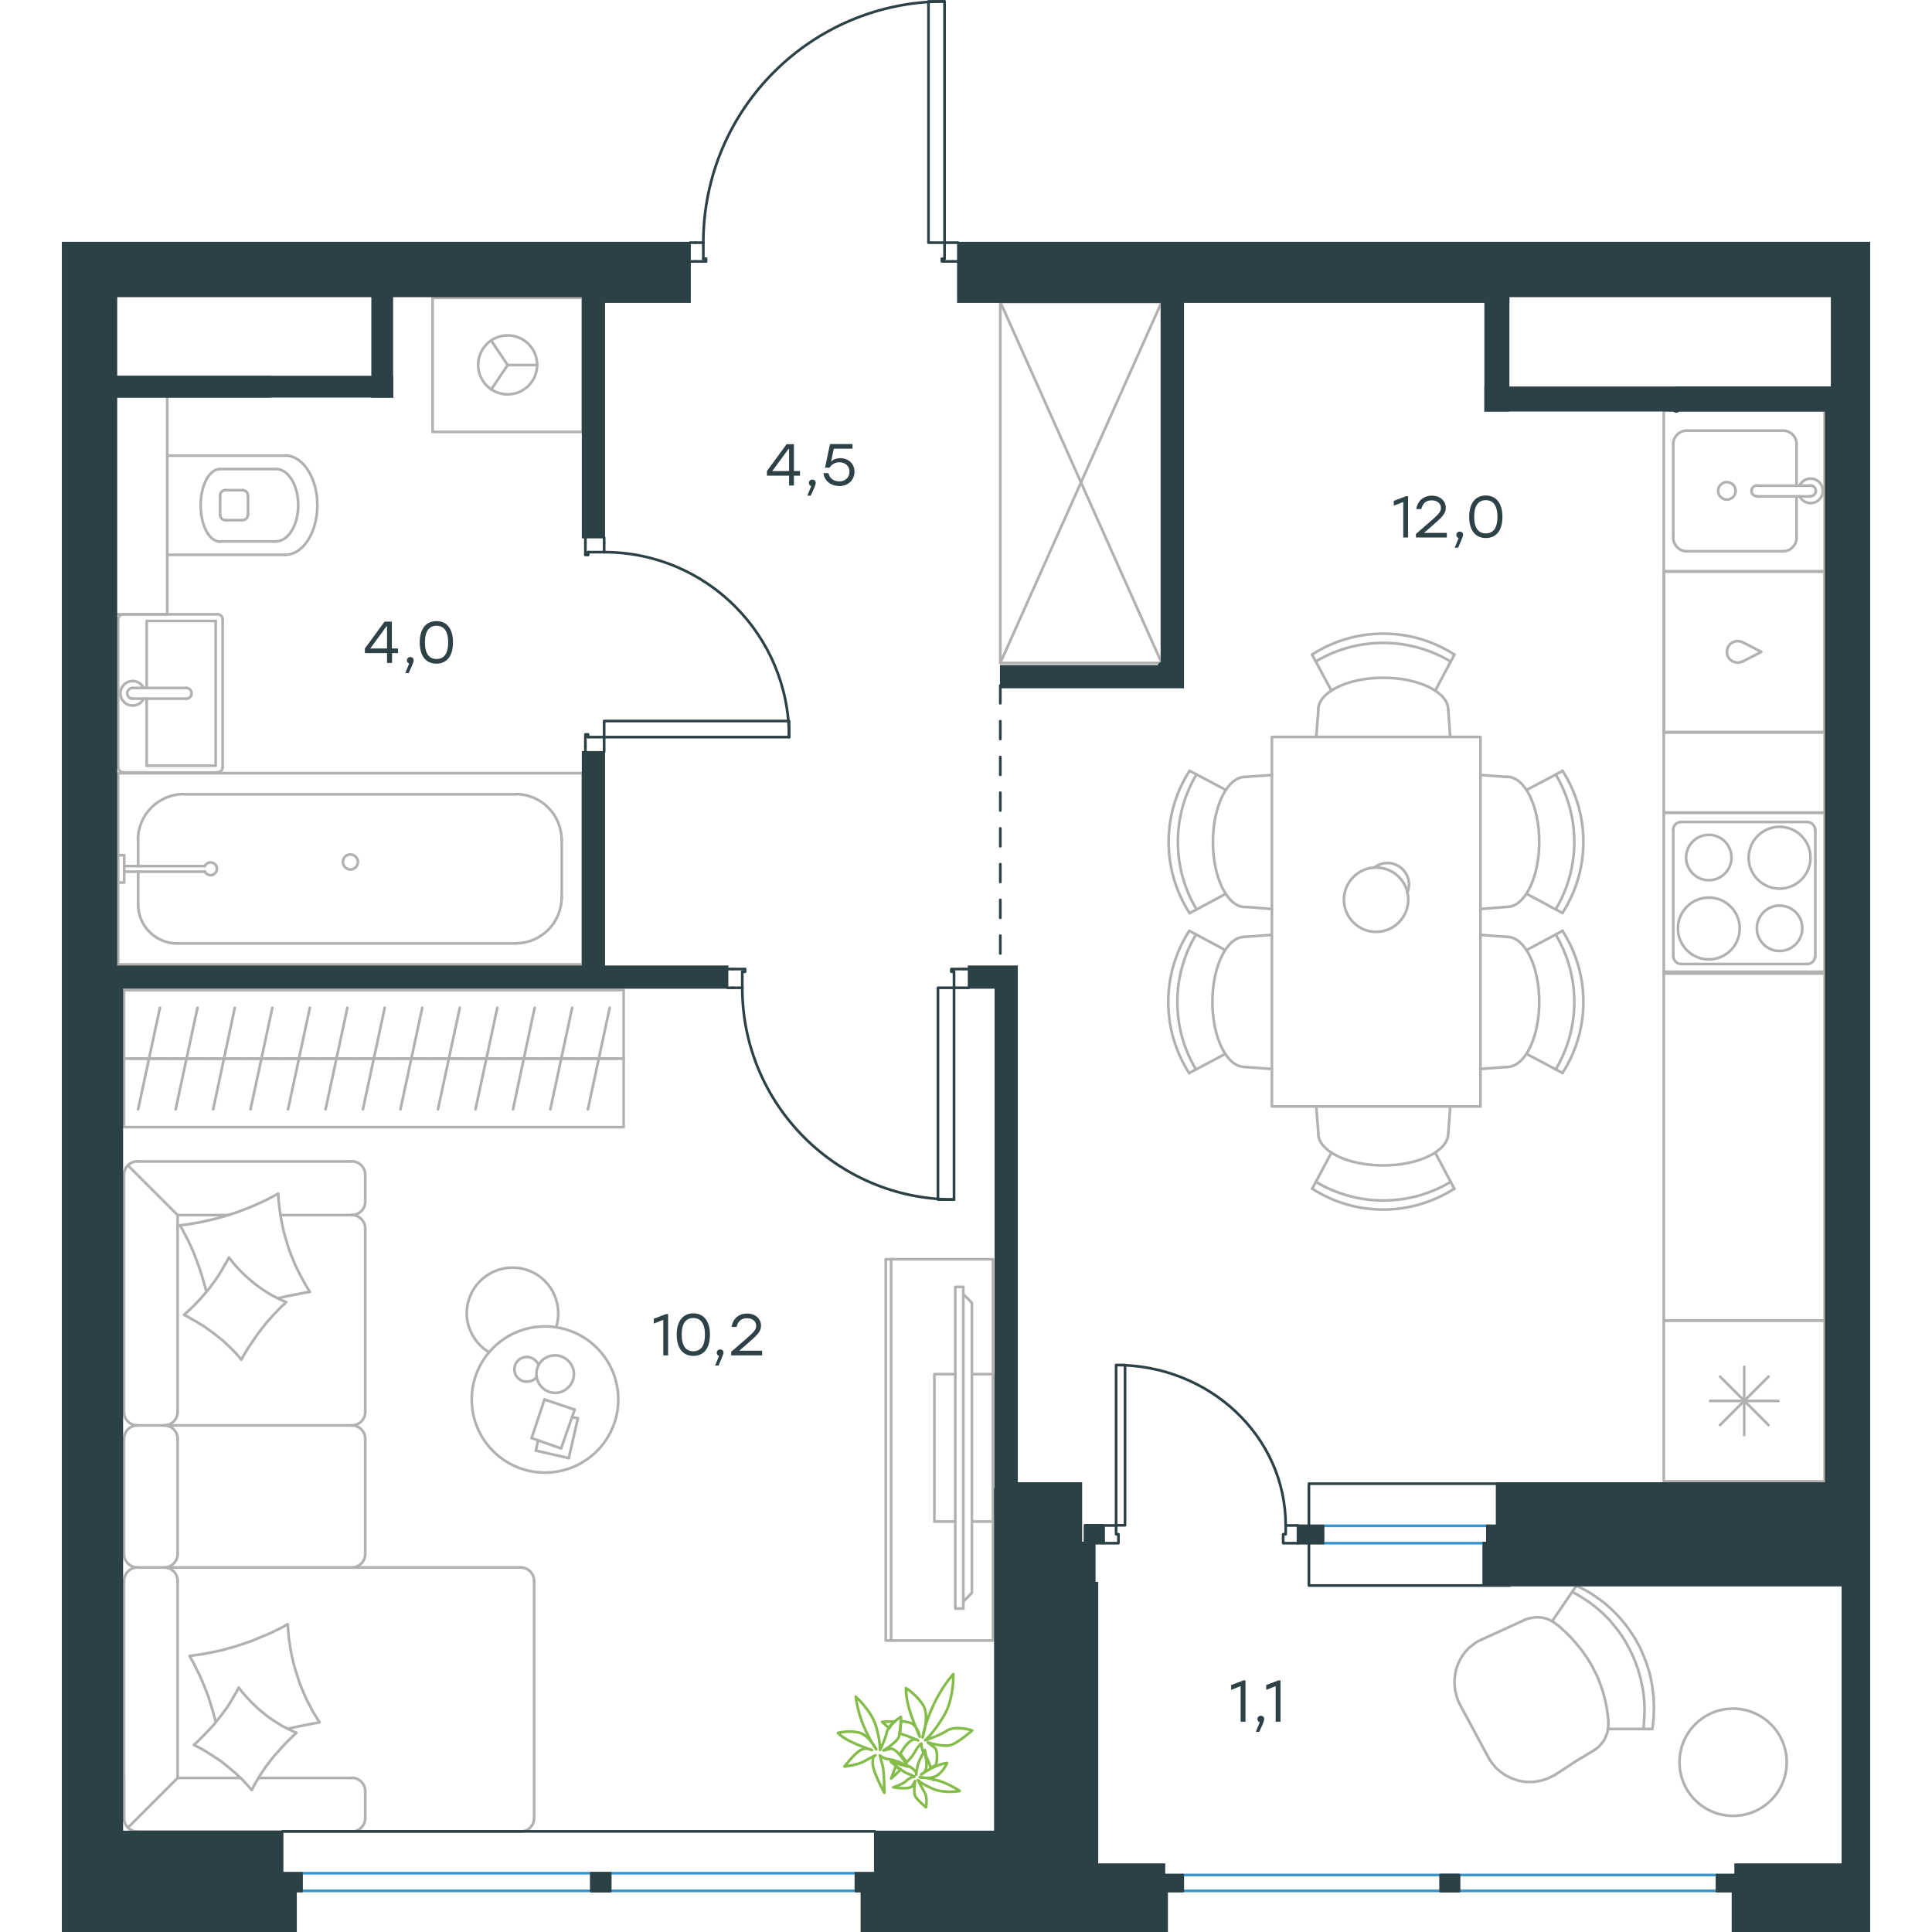 <?xml version="1.0" encoding="utf-8"?>
<!-- Generator: Adobe Illustrator 26.5.0, SVG Export Plug-In . SVG Version: 6.00 Build 0)  -->
<svg version="1.1" id="Слой_1" xmlns="http://www.w3.org/2000/svg" xmlns:xlink="http://www.w3.org/1999/xlink" x="0px" y="0px"
	 viewBox="0 0 1012 1081.2" style="enable-background:new 0 0 1012 1081.2;" xml:space="preserve" width="200" height="200">
<style type="text/css">
	.st0{fill:none;stroke:#B2B1B0;stroke-width:1.5;stroke-linecap:round;stroke-linejoin:round;stroke-miterlimit:10;}
	.st1{fill:none;stroke:#B2B1B0;stroke-width:1.5;stroke-linecap:round;stroke-linejoin:round;stroke-miterlimit:22.926;}
	.st2{fill:none;stroke:#2C4146;stroke-width:1.5;stroke-linecap:round;stroke-linejoin:round;stroke-miterlimit:10;}
	.st3{fill:none;stroke:#3996D2;stroke-width:1.5;stroke-linecap:round;stroke-linejoin:round;stroke-miterlimit:22.926;}
	.st4{fill:none;stroke:#2C4146;stroke-width:1.5;stroke-linecap:round;stroke-linejoin:round;stroke-miterlimit:22.926;}
	.st5{fill:#2C4146;stroke:#2C4146;stroke-miterlimit:10;}
	
		.st6{fill:none;stroke:#2D4146;stroke-width:1.5;stroke-linecap:round;stroke-linejoin:round;stroke-miterlimit:22.926;stroke-dasharray:10,10,0,0;}
	.st7{fill:none;stroke:#84BC4A;stroke-width:1.5;stroke-linecap:round;stroke-linejoin:round;stroke-miterlimit:22.926;}
	.st8{fill:#2D4146;}
</style>
<g>
	<line class="st0" x1="970.8" y1="301" x2="970.8" y2="277.8"/>
	<path class="st0" d="M931.8,279.6c2.7,0,4.9-2.2,4.9-4.9c0-2.7-2.2-4.9-4.9-4.9s-4.9,2.2-4.9,4.9
		C926.9,277.4,929.1,279.6,931.8,279.6z"/>
	<path class="st0" d="M948.6,271.7c-1.6,0-3,1.3-3,3s1.3,3,3,3"/>
	<line class="st0" x1="978.7" y1="277.8" x2="948.7" y2="277.8"/>
	<path class="st0" d="M978.6,277.7c1.7,0,3-1.3,3-3s-1.3-3-3-3"/>
	<line class="st0" x1="978.7" y1="271.8" x2="948.7" y2="271.8"/>
	<path class="st0" d="M972.5,277.7c1.4,2.9,4.6,4.4,7.7,3.7c3.1-0.7,5.3-3.5,5.3-6.7s-2.2-6-5.3-6.7s-6.3,0.8-7.7,3.7"/>
	<path class="st0" d="M963.3,308.5c4.1,0,7.5-3.4,7.5-7.5"/>
	<path class="st0" d="M970.8,248.5c0-4.2-3.4-7.5-7.5-7.5"/>
	<path class="st0" d="M901.8,301c0,4.1,3.4,7.5,7.5,7.5"/>
	<path class="st0" d="M909.3,241c-4.1,0-7.5,3.4-7.5,7.5"/>
	<line class="st0" x1="963.3" y1="308.5" x2="909.3" y2="308.5"/>
	<line class="st0" x1="901.8" y1="301" x2="901.8" y2="248.5"/>
	<line class="st0" x1="909.3" y1="241" x2="963.3" y2="241"/>
	<line class="st0" x1="970.8" y1="248.5" x2="970.8" y2="271.8"/>
	<rect x="896.5" y="229.8" class="st0" width="90" height="90"/>
	<rect x="896.5" y="319.8" class="st0" width="90" height="90"/>
	<rect x="896.5" y="543.8" class="st0" width="90" height="195.2"/>
	<path class="st0" d="M101.1,291.1c1.7,0,3-1.3,3-3"/>
	<path class="st0" d="M104.1,277.3c0-1.7-1.3-3-3-3"/>
	<path class="st0" d="M88.6,288.1c0,1.7,1.3,3,3,3"/>
	<path class="st0" d="M91.6,274.3c-1.7,0-3,1.3-3,3"/>
	<line class="st0" x1="91.6" y1="291.1" x2="101.1" y2="291.1"/>
	<line class="st0" x1="104.2" y1="288.2" x2="104.2" y2="277.4"/>
	<line class="st0" x1="101.1" y1="274.3" x2="91.6" y2="274.3"/>
	<line class="st0" x1="88.6" y1="277.4" x2="88.6" y2="288.2"/>
	<path class="st0" d="M88.5,262.5c-6,0-10.8,9.1-10.8,20.3c0,11.2,4.8,20.3,10.8,20.3"/>
	<line class="st0" x1="119.8" y1="303" x2="88.6" y2="303"/>
	<path class="st0" d="M119.7,303c7,0,12.6-9.1,12.6-20.3c0-11.2-5.6-20.3-12.6-20.3"/>
	<line class="st0" x1="119.8" y1="262.5" x2="88.6" y2="262.5"/>
	<path class="st0" d="M125,310.5c9.9,0,18-12.4,18-27.8c0-15.3-8.1-27.8-18-27.8"/>
	<line class="st0" x1="125" y1="310.5" x2="59" y2="310.5"/>
	<line class="st0" x1="125" y1="255" x2="59" y2="255"/>
	<polyline class="st0" points="30.5,343.8 59,343.8 59,220.7 30.5,220.7 	"/>
	<polyline class="st0" points="240.3,218 249.5,204.3 240.3,190.6 	"/>
	<line class="st0" x1="249.5" y1="204.3" x2="266" y2="204.3"/>
	<path class="st0" d="M233,204.2c0,9.1,7.4,16.5,16.5,16.5s16.5-7.4,16.5-16.5s-7.4-16.5-16.5-16.5S233,195.1,233,204.2z"/>
	<rect x="207.5" y="166.7" class="st0" width="84" height="75"/>
	<line class="st0" x1="42.7" y1="506.1" x2="42.7" y2="487.8"/>
	<path class="st0" d="M80,487.7c0.7,1.5,2.4,2.3,4,2c1.6-0.4,2.8-1.8,2.8-3.5s-1.2-3.1-2.8-3.5c-1.6-0.4-3.3,0.5-4,2"/>
	<line class="st0" x1="34.9" y1="487.8" x2="80" y2="487.8"/>
	<line class="st0" x1="34.9" y1="484.7" x2="80" y2="484.7"/>
	<line class="st0" x1="34.9" y1="478.6" x2="31.5" y2="478.6"/>
	<polyline class="st0" points="34.9,478.6 34.9,493.9 31.5,493.9 	"/>
	<path class="st0" d="M157.3,482.4c0,2.3,1.9,4.2,4.2,4.2s4.2-1.9,4.2-4.2c0-2.3-1.9-4.2-4.2-4.2C159.1,478.1,157.3,480,157.3,482.4
		z"/>
	<path class="st0" d="M42.7,506.1c0,12.1,9.8,21.9,21.9,21.9"/>
	<path class="st0" d="M68.3,444.4c-14.2,0-25.7,11.5-25.7,25.7"/>
	<path class="st0" d="M254,527.9c14.2,0,25.7-11.5,25.7-25.7"/>
	<path class="st0" d="M279.7,470.1c0-14.2-11.5-25.7-25.7-25.7"/>
	<line class="st0" x1="42.7" y1="470.2" x2="42.7" y2="484.7"/>
	<line class="st0" x1="64.6" y1="528" x2="254.1" y2="528"/>
	<line class="st0" x1="279.8" y1="502.3" x2="279.8" y2="470.2"/>
	<line class="st0" x1="254.1" y1="444.5" x2="68.4" y2="444.5"/>
	<rect x="31.5" y="432.7" class="st0" width="260" height="107"/>
	<line class="st0" x1="47.5" y1="391" x2="47.5" y2="428.5"/>
	<polyline class="st0" points="47.5,385 47.5,347.5 86.1,347.5 	"/>
	<polyline class="st0" points="86.1,347.5 86.1,428.5 47.5,428.5 	"/>
	<path class="st0" d="M87,432.2c1.7,0,3-1.3,3-3"/>
	<path class="st0" d="M90,346.7c0-1.6-1.3-3-3-3"/>
	<path class="st0" d="M31.5,429.2c0,1.7,1.3,3,3,3"/>
	<path class="st0" d="M34.5,343.8c-1.7,0-3,1.3-3,3"/>
	<path class="st0" d="M69.6,391c1.7,0,3-1.3,3-3s-1.3-3-3-3"/>
	<line class="st0" x1="39.7" y1="391" x2="69.6" y2="391"/>
	<path class="st0" d="M39.6,385c-1.6,0-3,1.3-3,3s1.3,3,3,3"/>
	<line class="st0" x1="39.7" y1="385" x2="69.6" y2="385"/>
	<path class="st0" d="M45.8,385c-1.4-2.9-4.6-4.4-7.7-3.7c-3.1,0.7-5.3,3.5-5.3,6.7s2.2,6,5.3,6.7s6.3-0.8,7.7-3.7"/>
	<line class="st0" x1="34.5" y1="432.3" x2="87" y2="432.3"/>
	<line class="st0" x1="90" y1="429.3" x2="90" y2="346.8"/>
	<line class="st0" x1="87" y1="343.8" x2="34.5" y2="343.8"/>
	<line class="st0" x1="31.5" y1="346.8" x2="31.5" y2="429.3"/>
	<line class="st0" x1="615.5" y1="371" x2="525.2" y2="169"/>
	<polyline class="st0" points="525.2,169 615.5,169 525.2,371 	"/>
	<polyline class="st0" points="615.5,169 615.5,371 525.2,371 525.2,169 	"/>
	<path class="st0" d="M940.3,359.3c-2.5-1.1-5.5-0.4-7.2,1.8c-1.7,2.2-1.7,5.2,0,7.4c1.7,2.2,4.7,2.9,7.2,1.8"/>
	<polyline class="st0" points="940.4,359.3 951.1,364.8 940.4,370.3 	"/>
	<rect x="896.5" y="319.8" class="st0" width="90" height="90"/>
	<rect x="896.5" y="409.8" class="st0" width="90" height="45"/>
	<path class="st0" d="M921.7,502.3c-9.5,0-17.3,7.7-17.3,17.3c0,9.5,7.7,17.3,17.3,17.3c9.5,0,17.3-7.7,17.3-17.3
		S931.2,502.3,921.7,502.3z"/>
	<path class="st0" d="M921.7,467.2c-7,0-12.7,5.7-12.7,12.7s5.7,12.7,12.7,12.7s12.7-5.7,12.7-12.7
		C934.4,472.9,928.7,467.2,921.7,467.2z"/>
	<path class="st0" d="M961.3,462.7c-9.5,0-17.3,7.7-17.3,17.3c0,9.5,7.7,17.3,17.3,17.3c9.5,0,17.3-7.7,17.3-17.3
		C978.6,470.4,970.8,462.7,961.3,462.7z"/>
	<path class="st0" d="M961.3,506.8c-7,0-12.7,5.7-12.7,12.7s5.7,12.7,12.7,12.7s12.7-5.7,12.7-12.7
		C974.1,512.5,968.4,506.8,961.3,506.8z"/>
	<path class="st0" d="M906.2,460c-2.5,0-4.5,2-4.5,4.5"/>
	<path class="st0" d="M901.8,535c0,2.5,2,4.5,4.5,4.5"/>
	<path class="st0" d="M981.2,464.5c0-2.5-2-4.5-4.5-4.5"/>
	<path class="st0" d="M976.7,539.5c2.5,0,4.5-2,4.5-4.5"/>
	<line class="st0" x1="901.8" y1="464.5" x2="901.8" y2="535"/>
	<line class="st0" x1="976.8" y1="460" x2="906.3" y2="460"/>
	<line class="st0" x1="981.3" y1="535" x2="981.3" y2="464.5"/>
	<line class="st0" x1="906.3" y1="539.5" x2="976.8" y2="539.5"/>
	<rect x="896.5" y="454.8" class="st0" width="90" height="90"/>
	<line class="st0" x1="928" y1="797.5" x2="955.1" y2="770.4"/>
	<line class="st0" x1="955.1" y1="797.5" x2="928" y2="770.4"/>
	<line class="st0" x1="922.4" y1="784" x2="960.6" y2="784"/>
	<line class="st0" x1="941.5" y1="803.1" x2="941.5" y2="764.9"/>
	<rect x="896.5" y="739" class="st0" width="90" height="90"/>
	<polyline class="st0" points="818.7,906.5 819.8,906.1 821,905.7 822.1,905.5 823.3,905.3 824.5,905.1 825.6,905.1 826.8,905.1 
		827.9,905.2 829.1,905.4 830.2,905.7 831.3,906 832.3,906.4 833.4,907 834.4,907.5 835.4,908.2 836.4,909 	"/>
	<polyline class="st0" points="865.5,963.5 865.5,964.8 865.5,966 865.3,967.2 865.2,968.3 864.9,969.5 864.5,970.6 864.1,971.7 
		863.7,972.7 863.1,973.8 862.5,974.7 861.8,975.6 861,976.5 860.3,977.3 859.4,978.1 858.5,978.8 857.6,979.4 	"/>
	<polyline class="st0" points="835.6,993.3 833.3,994.4 832.2,995 831,995.5 829.7,995.9 828.5,996.3 827.2,996.6 826,996.8 
		824.8,997 823.5,997.2 822.3,997.2 821,997.2 819.8,997.2 818.6,997.1 817.3,996.9 816.1,996.7 814.9,996.4 813.7,996 812.5,995.6 
		811.4,995.2 810.3,994.7 809.2,994.1 808.1,993.6 807,992.9 806,992.2 805,991.4 804,990.6 803.1,989.8 802.2,988.9 801.4,987.9 
		800.6,986.9 799.8,985.9 799.1,984.8 798.4,983.6 	"/>
	<polyline class="st0" points="847.6,887.4 850.5,888.8 853.3,890.3 856,891.9 858.6,893.7 861.2,895.5 863.7,897.4 866,899.5 
		868.3,901.6 870.5,903.9 872.6,906.2 874.6,908.6 876.5,911.1 878.3,913.7 880,916.3 881.6,919.1 883.1,921.8 884.3,924.5 
		885.4,927.2 886.5,929.9 887.4,932.7 888.3,935.4 889,938.3 889.6,941.1 890.1,944 890.4,946.9 890.8,949.8 890.9,952.7 891,955.7 
		890.9,958.7 890.8,961.6 890.5,964.6 890.1,967.6 	"/>
	<polyline class="st0" points="836.9,909.3 838.5,910.6 840,912 841.5,913.4 843.1,914.9 844.5,916.4 845.9,917.9 847.3,919.5 
		848.6,921.1 849.9,922.7 851.2,924.4 852.4,926.1 853.6,927.8 854.7,929.6 855.8,931.4 856.8,933.2 857.7,935.1 858.6,936.8 
		859.4,938.5 860.1,940.3 860.8,942 861.4,943.8 862.1,945.6 862.6,947.4 863.1,949.2 863.6,951 864,952.9 864.4,954.8 864.7,956.6 
		865,958.4 865.2,960.3 865.4,962.2 865.5,964.1 	"/>
	<polyline class="st0" points="845.3,890.9 847.9,892.3 850.4,893.8 852.9,895.4 855.3,897 857.7,898.8 859.9,900.7 862.1,902.6 
		864.1,904.6 866.2,906.7 868.1,909 869.9,911.2 871.7,913.6 873.4,916 875,918.6 876.4,921.2 877.8,923.8 879,926.3 880.1,928.9 
		881.1,931.5 882,934 882.8,936.7 883.5,939.3 884.1,942.1 884.7,944.8 885.1,947.4 885.4,950.2 885.6,952.9 885.7,955.7 
		885.7,958.4 885.6,961.2 885.4,963.9 885.2,966.7 	"/>
	<polyline class="st0" points="782.3,953.7 781.7,952.5 781.2,951.2 780.8,950 780.4,948.7 780.1,947.4 779.8,946.1 779.6,944.8 
		779.5,943.5 779.4,942.2 779.4,940.9 779.4,939.7 779.6,938.4 779.7,937.1 780,935.8 780.2,934.6 780.6,933.4 781,932.2 781.4,931 
		782,929.9 782.5,928.8 783.2,927.6 783.8,926.6 784.6,925.5 785.3,924.5 786.2,923.6 787.1,922.6 788,921.8 789,921 790,920.2 
		791,919.5 792.2,918.7 793.3,918.1 794.7,917.5 	"/>
	<line class="st0" x1="890.1" y1="967.6" x2="865.2" y2="967.6"/>
	<line class="st0" x1="847.6" y1="887.4" x2="834" y2="907.3"/>
	<line class="st0" x1="794.7" y1="917.5" x2="818.7" y2="906.5"/>
	<polyline class="st0" points="835.6,993.3 846.7,986 857.6,979.4 	"/>
	<line class="st0" x1="782.3" y1="953.7" x2="798.4" y2="983.6"/>
	<path class="st0" d="M836,508.9c13.9-23.2,13.9-52.3,0-75.5"/>
	<path class="st0" d="M839.8,510.9c15.6-24.2,15.6-55.3,0-79.6"/>
	<line class="st0" x1="819.7" y1="442.1" x2="839.9" y2="431.4"/>
	<line class="st0" x1="819.7" y1="500.2" x2="839.9" y2="511"/>
	<line class="st0" x1="808.9" y1="507.5" x2="793.9" y2="508.7"/>
	<line class="st0" x1="808.9" y1="434.8" x2="793.9" y2="433.7"/>
	<path class="st0" d="M808.8,507.5c9.9,0,18-16.3,18-36.4s-8.1-36.4-18-36.4"/>
	<path class="st0" d="M635,433.4c-13.9,23.2-13.9,52.3,0,75.5"/>
	<path class="st0" d="M631.1,431.4c-15.6,24.2-15.6,55.3,0,79.6"/>
	<line class="st0" x1="651.4" y1="442.1" x2="631.2" y2="431.4"/>
	<line class="st0" x1="651.4" y1="500.2" x2="631.2" y2="511"/>
	<line class="st0" x1="662.2" y1="507.5" x2="677.2" y2="508.7"/>
	<line class="st0" x1="662.2" y1="434.8" x2="677.2" y2="433.7"/>
	<path class="st0" d="M662.2,434.8c-9.9,0-18,16.3-18,36.4s8.1,36.4,18,36.4"/>
	<path class="st0" d="M634.7,523c-13.9,23.2-13.9,52.3,0,75.5"/>
	<path class="st0" d="M630.9,521c-15.6,24.2-15.6,55.3,0,79.6"/>
	<line class="st0" x1="651.1" y1="589.8" x2="630.9" y2="600.5"/>
	<line class="st0" x1="651.1" y1="531.7" x2="630.9" y2="520.9"/>
	<line class="st0" x1="661.9" y1="524.3" x2="676.9" y2="523.2"/>
	<line class="st0" x1="661.9" y1="597.1" x2="676.9" y2="598.2"/>
	<path class="st0" d="M661.9,524.3c-9.9,0-18,16.3-18,36.4c0,20.1,8.1,36.4,18,36.4"/>
	<path class="st0" d="M777.2,370.2c-23.2-13.9-52.3-13.9-75.5,0"/>
	<path class="st0" d="M779.3,366.3c-24.2-15.6-55.3-15.6-79.6,0"/>
	<line class="st0" x1="710.5" y1="386.5" x2="699.7" y2="366.4"/>
	<line class="st0" x1="768.6" y1="386.5" x2="779.3" y2="366.4"/>
	<line class="st0" x1="775.9" y1="397.4" x2="777" y2="412.4"/>
	<line class="st0" x1="703.2" y1="397.4" x2="702" y2="412.4"/>
	<path class="st0" d="M775.9,397.3c0-9.9-16.3-18-36.4-18c-20.1,0-36.4,8.1-36.4,18"/>
	<path class="st0" d="M701.8,661.4c23.2,13.9,52.3,13.9,75.5,0"/>
	<path class="st0" d="M699.7,665.2c24.2,15.6,55.3,15.6,79.6,0"/>
	<line class="st0" x1="768.6" y1="645.1" x2="779.3" y2="665.3"/>
	<line class="st0" x1="710.5" y1="645.1" x2="699.7" y2="665.3"/>
	<line class="st0" x1="703.2" y1="634.2" x2="702" y2="619.2"/>
	<line class="st0" x1="775.9" y1="634.2" x2="777" y2="619.2"/>
	<path class="st0" d="M703.1,634.2c0,9.9,16.3,18,36.4,18c20.1,0,36.4-8.1,36.4-18"/>
	<path class="st0" d="M836,598.5c13.9-23.2,13.9-52.3,0-75.5"/>
	<path class="st0" d="M839.8,600.5c15.6-24.2,15.6-55.3,0-79.6"/>
	<line class="st0" x1="819.7" y1="531.7" x2="839.9" y2="520.9"/>
	<line class="st0" x1="819.7" y1="589.8" x2="839.9" y2="600.5"/>
	<line class="st0" x1="808.9" y1="597.1" x2="793.9" y2="598.2"/>
	<line class="st0" x1="808.9" y1="524.3" x2="793.9" y2="523.2"/>
	<path class="st0" d="M808.8,597.1c9.9,0,18-16.3,18-36.4c0-20.1-8.1-36.4-18-36.4"/>
	<path class="st0" d="M753,499.5c2.1-5,0.5-10.8-3.9-14.1c-4.3-3.3-10.3-3.2-14.6,0.1"/>
	<path class="st0" d="M735.5,485.5c-9.9,0-18,8.1-18,18c0,9.9,8.1,18,18,18s18-8.1,18-18C753.5,493.5,745.5,485.5,735.5,485.5z"/>
	<rect x="677.2" y="412.4" class="st0" width="116.7" height="206.8"/>
	<line class="st0" x1="64.8" y1="995" x2="100" y2="995"/>
	<line class="st0" x1="122.3" y1="680" x2="162.3" y2="680"/>
	<polygon class="st0" points="131.3,969.7 128.9,968.7 126.6,967.5 124.3,966.4 122,965.1 119.8,963.7 117.7,962.3 115.5,960.8 
		113.5,959.2 111.5,957.6 109.5,955.9 107.6,954.1 105.8,952.3 104,950.4 102.3,948.5 100.6,946.5 99,944.4 97.8,946.7 96.5,948.9 
		95.2,951.2 93.9,953.3 92.5,955.5 91,957.5 89.5,959.6 87.9,961.6 86.3,963.6 84.7,965.6 82.9,967.5 81.2,969.3 79.4,971.2 
		77.6,973 75.8,974.8 73.9,976.5 76.2,977.7 78.5,978.9 80.7,980.2 82.9,981.6 85.1,983 87.2,984.4 89.4,985.9 91.4,987.5 
		93.4,989.1 95.4,990.8 97.3,992.4 99.2,994.2 101.1,996 102.8,997.9 104.6,999.8 106.3,1001.8 107.4,999.5 108.7,997.3 110,995.1 
		111.3,992.9 112.8,990.8 114.2,988.6 115.8,986.6 117.3,984.6 118.9,982.6 120.6,980.7 122.3,978.8 124,976.9 125.8,975 
		127.6,973.2 129.5,971.4 	"/>
	<polyline class="st0" points="126.4,967.5 130.8,966.5 135.3,965.6 139.8,964.7 142,964.3 144.2,963.9 142.3,960.8 140.4,957.7 
		138.7,954.4 137,951.2 135.5,947.8 134.1,944.5 132.8,941.1 131.7,937.6 130.6,934.1 129.6,930.6 128.8,927.1 128.1,923.5 
		127.5,919.8 127,916.3 126.7,912.6 126.4,908.9 123.3,910.7 120.1,912.3 116.8,913.9 113.5,915.3 110.1,916.7 106.8,918.1 
		103.4,919.3 99.9,920.5 96.5,921.6 93,922.5 89.5,923.5 85.9,924.3 82.3,925 78.7,925.7 75.1,926.2 71.5,926.7 72.7,928.9 
		73.9,931 75,933.3 76.1,935.5 77.2,937.7 78.2,940 79.2,942.3 80.1,944.6 81.9,949.2 83.4,954 84.8,958.7 86.1,963.5 	"/>
	<polyline class="st0" points="121.1,726.5 125.5,725.5 130,724.6 134.5,723.7 136.7,723.3 138.8,723 136.9,719.9 135.1,716.7 
		133.4,713.5 131.7,710.2 130.2,706.9 128.8,703.5 127.5,700.1 126.3,696.7 125.3,693.1 124.3,689.7 123.5,686.1 122.8,682.5 
		122.2,678.9 121.7,675.3 121.3,671.6 121.1,668 117.9,669.7 114.7,671.4 111.5,672.9 108.2,674.4 104.8,675.8 101.5,677.1 
		98.1,678.4 94.6,679.5 91.2,680.6 87.7,681.6 84.1,682.5 80.6,683.3 77,684.1 73.4,684.7 69.8,685.3 66.1,685.7 67.4,687.9 
		68.5,690.1 69.7,692.3 70.8,694.5 71.9,696.8 72.9,699 73.9,701.3 74.8,703.7 76.5,708.3 78.1,713 79.5,717.7 80.8,722.5 	"/>
	<polygon class="st0" points="125.6,728.7 123.2,727.7 120.9,726.6 118.6,725.4 116.3,724.2 114.2,722.8 112,721.4 109.9,719.9 
		107.9,718.4 105.9,716.7 103.9,715 102,713.3 100.2,711.5 98.4,709.6 96.7,707.7 95.1,705.7 93.5,703.7 92.3,706 91,708.2 
		89.8,710.4 88.4,712.6 87.1,714.7 85.6,716.9 84.1,718.9 82.6,720.9 81,722.9 79.3,724.8 77.6,726.8 75.9,728.6 74.1,730.5 
		72.2,732.3 70.3,734.1 68.4,735.8 70.7,737 72.9,738.3 75.1,739.5 77.3,740.9 79.5,742.2 81.6,743.7 83.7,745.2 85.7,746.7 
		87.7,748.3 89.7,749.9 91.6,751.6 93.5,753.4 95.3,755.2 97.1,757 98.8,758.9 100.4,760.9 101.7,758.7 103,756.5 104.3,754.3 
		105.8,752.2 107.2,750 108.6,748 110.1,745.9 111.7,743.8 113.3,741.8 114.9,739.8 116.6,737.9 118.3,736 120.1,734.1 121.8,732.3 
		123.7,730.5 	"/>
	<line class="st0" x1="64.8" y1="680" x2="37.2" y2="652.4"/>
	<polyline class="st0" points="64.8,884.7 64.8,995 37,1022.8 	"/>
	<line class="st0" x1="64.8" y1="805.2" x2="64.8" y2="869.7"/>
	<line class="st0" x1="64.8" y1="680" x2="64.8" y2="790.2"/>
	<path class="st0" d="M64.8,884.7c0-4.2-3.4-7.5-7.5-7.5"/>
	<path class="st0" d="M57.3,877.2c4.1,0,7.5-3.4,7.5-7.5"/>
	<path class="st0" d="M64.8,805.2c0-4.2-3.4-7.5-7.5-7.5"/>
	<path class="st0" d="M57.3,797.7c4.1,0,7.5-3.4,7.5-7.5"/>
	<line class="st0" x1="264.3" y1="884.7" x2="264.3" y2="1017.5"/>
	<line class="st0" x1="42.3" y1="877.2" x2="256.8" y2="877.2"/>
	<line class="st0" x1="162.3" y1="797.7" x2="42.3" y2="797.7"/>
	<line class="st0" x1="34.8" y1="884.7" x2="34.8" y2="1017.5"/>
	<line class="st0" x1="34.8" y1="805.2" x2="34.8" y2="869.7"/>
	<line class="st0" x1="169.8" y1="805.2" x2="169.8" y2="869.7"/>
	<line class="st0" x1="169.8" y1="687.5" x2="169.8" y2="790.2"/>
	<path class="st0" d="M42.3,877.2c-4.1,0-7.5,3.4-7.5,7.5"/>
	<path class="st0" d="M34.8,869.7c0,4.1,3.4,7.5,7.5,7.5"/>
	<path class="st0" d="M42.3,797.7c-4.1,0-7.5,3.4-7.5,7.5"/>
	<path class="st0" d="M34.8,790.2c0,4.2,3.4,7.5,7.5,7.5"/>
	<path class="st0" d="M162.3,877.2c4.1,0,7.5-3.4,7.5-7.5"/>
	<path class="st0" d="M256.8,1025c4.1,0,7.5-3.4,7.5-7.5"/>
	<path class="st0" d="M264.3,884.7c0-4.2-3.4-7.5-7.5-7.5"/>
	<path class="st0" d="M169.8,805.2c0-4.2-3.4-7.5-7.5-7.5"/>
	<path class="st0" d="M162.3,797.7c4.1,0,7.5-3.4,7.5-7.5"/>
	<path class="st0" d="M169.8,687.5c0-4.1-3.4-7.5-7.5-7.5"/>
	<path class="st0" d="M34.8,1017.5c0,4.1,3.4,7.5,7.5,7.5"/>
	<path class="st0" d="M162.3,1025c4.1,0,7.5-3.4,7.5-7.5"/>
	<path class="st0" d="M169.8,1002.4c0-4.1-3.4-7.5-7.5-7.5"/>
	<path class="st0" d="M42.3,649.9c-4.1,0-7.5,3.4-7.5,7.5"/>
	<path class="st0" d="M169.8,657.4c0-4.1-3.4-7.5-7.5-7.5"/>
	<path class="st0" d="M162.3,680c4.1,0,7.5-3.4,7.5-7.5"/>
	<line class="st0" x1="256.8" y1="1025" x2="42.3" y2="1025"/>
	<line class="st0" x1="34.8" y1="1017.5" x2="34.8" y2="995"/>
	<line class="st0" x1="110.1" y1="995" x2="162.3" y2="995"/>
	<line class="st0" x1="169.8" y1="1002.5" x2="169.8" y2="1017.5"/>
	<line class="st0" x1="162.3" y1="650" x2="42.3" y2="650"/>
	<line class="st0" x1="34.8" y1="657.4" x2="34.8" y2="790.2"/>
	<line class="st0" x1="64.8" y1="680" x2="93.3" y2="680"/>
	<line class="st0" x1="169.8" y1="672.5" x2="169.8" y2="657.4"/>
	<line class="st0" x1="521.3" y1="851.5" x2="509.3" y2="851.5"/>
	<line class="st0" x1="521.3" y1="769" x2="509.3" y2="769"/>
	<polyline class="st0" points="504.6,724.3 509.3,729.1 509.3,891.4 504.6,896.2 	"/>
	<rect x="500" y="720.2" class="st0" width="4.5" height="180"/>
	<polyline class="st0" points="500,769 488.3,769 488.3,851.5 500,851.5 	"/>
	<line class="st0" x1="521.3" y1="851.5" x2="521.3" y2="769"/>
	<line class="st0" x1="464.1" y1="704.7" x2="464.1" y2="918"/>
	<rect x="461.1" y="704.7" class="st0" width="60" height="213.4"/>
	<line class="st0" x1="38.3" y1="592.4" x2="59.3" y2="592.4"/>
	<line class="st0" x1="54.9" y1="564" x2="42.7" y2="620.8"/>
	<line class="st0" x1="59.3" y1="592.4" x2="80.3" y2="592.4"/>
	<line class="st0" x1="75.9" y1="564" x2="63.7" y2="620.8"/>
	<line class="st0" x1="80.3" y1="592.4" x2="101.2" y2="592.4"/>
	<line class="st0" x1="96.8" y1="564" x2="84.7" y2="620.8"/>
	<line class="st0" x1="101.2" y1="592.4" x2="122.2" y2="592.4"/>
	<line class="st0" x1="117.8" y1="564" x2="105.6" y2="620.8"/>
	<line class="st0" x1="122.2" y1="592.4" x2="143.2" y2="592.4"/>
	<line class="st0" x1="138.8" y1="564" x2="126.6" y2="620.8"/>
	<line class="st0" x1="143.2" y1="592.4" x2="164.2" y2="592.4"/>
	<line class="st0" x1="159.8" y1="564" x2="147.6" y2="620.8"/>
	<line class="st0" x1="164.2" y1="592.4" x2="185.2" y2="592.4"/>
	<line class="st0" x1="180.7" y1="564" x2="168.5" y2="620.8"/>
	<line class="st0" x1="34.8" y1="592.4" x2="314.5" y2="592.4"/>
	<line class="st0" x1="185.2" y1="592.4" x2="206.1" y2="592.4"/>
	<line class="st0" x1="201.7" y1="564" x2="189.5" y2="620.8"/>
	<line class="st0" x1="206.1" y1="592.4" x2="227.1" y2="592.4"/>
	<line class="st0" x1="222.7" y1="564" x2="210.5" y2="620.8"/>
	<line class="st0" x1="227.1" y1="592.4" x2="248.1" y2="592.4"/>
	<line class="st0" x1="243.7" y1="564" x2="231.5" y2="620.8"/>
	<line class="st0" x1="248.1" y1="592.4" x2="269" y2="592.4"/>
	<line class="st0" x1="264.6" y1="564" x2="252.5" y2="620.8"/>
	<line class="st0" x1="269" y1="592.4" x2="290" y2="592.4"/>
	<line class="st0" x1="285.6" y1="564" x2="273.4" y2="620.8"/>
	<line class="st0" x1="290" y1="592.4" x2="311" y2="592.4"/>
	<line class="st0" x1="306.6" y1="564" x2="294.4" y2="620.8"/>
	<rect x="34.8" y="554.1" class="st0" width="279.6" height="76.7"/>
	<path class="st0" d="M935.3,956.2c-16.6,0-30,13.4-30,30s13.4,30,30,30s30-13.4,30-30C965.3,969.7,951.8,956.2,935.3,956.2z"/>
	<g>
		<line class="st1" x1="283.7" y1="816" x2="265.3" y2="811.8"/>
		<line class="st1" x1="265.3" y1="811.8" x2="266.5" y2="806.1"/>
		<line class="st1" x1="285.5" y1="793.1" x2="288.8" y2="793.7"/>
		<line class="st1" x1="288.8" y1="793.7" x2="283.7" y2="816"/>
		<line class="st1" x1="279.4" y1="810.6" x2="262.9" y2="804.8"/>
		<line class="st1" x1="262.9" y1="804.8" x2="270.1" y2="783.2"/>
		<line class="st1" x1="270.1" y1="783.2" x2="287" y2="788.9"/>
		<line class="st1" x1="287" y1="788.9" x2="279.4" y2="810.6"/>
		<ellipse class="st1" cx="270.4" cy="783.2" rx="41" ry="40.9"/>
		<path class="st1" d="M265.6,769c0,5.7,4.8,10.5,10.5,10.5s10.5-4.8,10.5-10.5s-4.8-10.5-10.5-10.5
			C270.1,758.5,265.6,763,265.6,769z"/>
		<path class="st1" d="M265.6,770.8c-1.2,1.5-3.3,2.4-5.4,2.4c-3.9,0-6.9-3-6.9-6.9s3-6.9,6.9-6.9c3,0,5.4,1.8,6.6,4.5"/>
		<path class="st1" d="M239,756.7c-7.5-4.5-12.4-12.9-12.4-21.7c0-14.2,11.5-25.6,25.6-25.6c14.2,0,25.6,11.4,25.6,25.6
			c0,2.5-0.3,5-1,7.5"/>
	</g>
</g>
<line class="st2" x1="354.5" y1="135.8" x2="351.5" y2="135.8"/>
<polyline class="st2" points="501.5,135.8 498.5,135.8 494,135.8 "/>
<line class="st2" x1="359" y1="135.8" x2="354.5" y2="135.8"/>
<path class="st2" d="M494,0.8c-74.6,0-135,60.4-135,135"/>
<line class="st2" x1="354.5" y1="146.3" x2="360.5" y2="146.3"/>
<line class="st2" x1="498.5" y1="146.3" x2="501.5" y2="146.3"/>
<line class="st2" x1="494" y1="135.8" x2="494" y2="144.8"/>
<polyline class="st2" points="498.5,146.3 492.5,146.3 492.5,144.8 494,144.8 "/>
<line class="st2" x1="359" y1="144.8" x2="360.5" y2="144.8"/>
<line class="st2" x1="351.5" y1="146.3" x2="354.5" y2="146.3"/>
<line class="st2" x1="359" y1="135.8" x2="359" y2="144.8"/>
<line class="st2" x1="360.5" y1="144.8" x2="360.5" y2="146.3"/>
<polygon class="st2" points="494,102.7 494,0.8 485,0.8 485,33.6 485,135.8 494,135.8 "/>
<line class="st2" x1="375.5" y1="552.8" x2="372.5" y2="552.8"/>
<polyline class="st2" points="507.5,552.8 504.5,552.8 499.3,552.8 "/>
<line class="st2" x1="380.8" y1="552.8" x2="375.5" y2="552.8"/>
<path class="st2" d="M380.8,552.8c0,65.4,53,118.5,118.5,118.5"/>
<line class="st2" x1="375.5" y1="542.3" x2="382.3" y2="542.3"/>
<line class="st2" x1="504.5" y1="542.3" x2="507.5" y2="542.3"/>
<line class="st2" x1="499.3" y1="552.8" x2="499.3" y2="543.8"/>
<polyline class="st2" points="504.5,542.3 497.8,542.3 497.8,543.8 499.3,543.8 "/>
<line class="st2" x1="380.8" y1="543.8" x2="382.3" y2="543.8"/>
<line class="st2" x1="372.5" y1="542.3" x2="375.5" y2="542.3"/>
<line class="st2" x1="380.8" y1="552.8" x2="380.8" y2="543.8"/>
<line class="st2" x1="382.3" y1="543.8" x2="382.3" y2="542.3"/>
<polygon class="st2" points="499.3,671.3 490.3,671.3 490.3,638.4 490.3,552.8 499.3,552.8 499.3,585.8 "/>
<line class="st2" x1="303.5" y1="303.8" x2="303.5" y2="300.8"/>
<polyline class="st2" points="303.5,420.8 303.5,417.7 303.5,412.5 "/>
<line class="st2" x1="303.5" y1="309" x2="303.5" y2="303.8"/>
<path class="st2" d="M407,412.5c0-57.2-46.3-103.5-103.5-103.5"/>
<line class="st2" x1="293" y1="303.8" x2="293" y2="310.5"/>
<line class="st2" x1="293" y1="417.7" x2="293" y2="420.8"/>
<line class="st2" x1="303.5" y1="412.5" x2="294.5" y2="412.5"/>
<polyline class="st2" points="293,417.7 293,411 294.5,411 294.5,412.5 "/>
<line class="st2" x1="294.5" y1="309" x2="294.5" y2="310.5"/>
<line class="st2" x1="293" y1="300.8" x2="293" y2="303.8"/>
<line class="st2" x1="303.5" y1="309" x2="294.5" y2="309"/>
<line class="st2" x1="294.5" y1="310.5" x2="293" y2="310.5"/>
<polygon class="st2" points="336.5,412.5 407,412.5 407,403.5 374.1,403.5 303.5,403.5 303.5,412.5 "/>
<line class="st3" x1="797.6" y1="863.6" x2="705.8" y2="863.6"/>
<line class="st3" x1="797.9" y1="853.9" x2="705.8" y2="853.9"/>
<rect x="698.4" y="853.9" class="st4" width="7.4" height="9.7"/>
<rect x="697.9" y="830.3" class="st4" width="112.6" height="57"/>
<rect x="797.8" y="853.9" class="st4" width="14.7" height="9.7"/>
<path class="st4" d="M583,863.6v-9.9h7v4.9h1.3v5H583z M691.8,863.6h-8.3v-5h1.4v-4.9h7v9.9H691.8z M590,763.9
	c52.4,0,94.9,40.1,94.9,89.7 M590,763.9h5v89.7h-5V763.9z"/>
<rect x="572.6" y="853.6" class="st4" width="9.9" height="10"/>
<rect x="691.8" y="853.9" class="st4" width="6.6" height="9.7"/>
<line class="st3" x1="627.3" y1="1049.3" x2="926.3" y2="1049.3"/>
<line class="st3" x1="627.3" y1="1058.2" x2="926.3" y2="1058.2"/>
<rect x="617" y="1049.3" class="st4" width="10.3" height="9"/>
<rect x="926.3" y="1049.3" class="st4" width="10.3" height="9"/>
<rect x="771.6" y="1049.3" class="st4" width="10.3" height="9"/>
<line class="st3" x1="134.2" y1="1058.2" x2="444.4" y2="1058.2"/>
<line class="st3" x1="134.2" y1="1048.3" x2="444.4" y2="1048.3"/>
<rect x="123.5" y="1048.3" class="st4" width="10.6" height="10"/>
<rect x="444.4" y="1048.3" class="st4" width="10.7" height="10"/>
<rect x="296.3" y="1048.3" class="st4" width="10.6" height="10"/>
<line class="st4" x1="123.5" y1="1024.9" x2="455" y2="1024.9"/>
<polygon class="st5" points="617,1044.8 617,1043.3 616.1,1043.3 579.5,1043.3 579.5,885.8 578,885.8 578,863.6 582.4,863.6 
	582.4,853.6 572.6,853.6 572.6,863.3 570.5,863.3 570.5,833.3 570.5,830.3 570.5,830 534.8,830 534.8,830.3 534.5,830.3 
	534.5,552.8 534.5,540.8 507.5,540.8 507.5,552.8 522.5,552.8 522.5,833.3 522.5,833.3 522.2,833.3 522.2,1025 522.5,1025.2 
	522.5,1025.3 522.2,1025.3 522.2,1025 455,1025 455,1025.3 455,1028.3 455,1048.3 444.4,1048.3 444.4,1058.2 455,1058.2 455,1058.3 
	498.2,1058.3 525.5,1058.3 555.5,1058.3 575,1058.3 447.5,1058.4 447.5,1073.3 447.5,1080.8 618.5,1080.8 618.5,1058.3 617,1058.3 
	616.9,1056.8 617,1056.8 617,1058.2 627.3,1058.2 627.3,1049.3 617,1049.3 "/>
<polygon class="st5" points="935,1058.4 935,1073.3 935,1080.8 972.7,1080.8 992.1,1080.8 1011.5,1080.8 1011.5,1058.3 
	992.1,1058.4 992.1,1058.3 972.7,1058.3 "/>
<rect x="698.4" y="853.9" class="st5" width="7.4" height="9.7"/>
<rect x="691.8" y="853.9" class="st5" width="6.6" height="9.7"/>
<rect x="771.6" y="1049.3" class="st5" width="10.3" height="9"/>
<rect x="296.3" y="1048.3" class="st5" width="10.6" height="10"/>
<line class="st6" x1="525.2" y1="383.6" x2="525.2" y2="540.8"/>
<g>
	<path class="st7" d="M483.1,973.9c0,0,4.6-3.7,10.4-13.5c5.9-9.6,5.4-23.5,5.4-23.5s-6.4,6.9-11.3,17.7c-5,10.8-5.9,17.7-5.9,17.7
		s3.7-10.8,0.8-17.2c-3.6-6.4-10.1-10.4-10.1-10.4s-0.2,4.5,1.7,11.3c2,6.9,6,15.9,6,15.9s-1.1-6.4-5.4-7.8
		c-1.1-0.2-3.2-0.9-5.1-0.9c-0.2,2-0.2,5-0.9,6.9c0.2,0.2,0.9,0.2,0.9,0.2c4.6,1.4,9.6,3.7,9.6,3.7s-2.3-2.3-6.4,2.3
		c-1.1,1.1-2.3,3.2-3.6,5.1c1.1,1.4,2.6,3.6,3.6,4.8c2-2,3.7-4,4.5-5.7c2.3-4,3.7-4.8,3.7-4.8s-0.2,2,1.1,4.8
		c0.8-0.9,0.9-1.1,0.9-1.1s0.2,1.7,0.9,4c0.9,1.7,1.7,3.7,2.3,6c0.9-0.7,1.7-0.9,2.8-1.4l0.2-0.2c0.9-4,0.9-8.5-0.9-9.9l-3.7-2.8
		c0,0,9.9,3.2,13.9,1.1c4-1.7,11-7.8,11-7.8s-8.7-2.8-13.6-0.2C490.7,971.6,483.1,973.9,483.1,973.9z M466.4,963.4
		c-3.7,0-7.3,0.2-7.3,0.2s1.7,1.7,4,3.6C464.1,965.4,464.9,964.2,466.4,963.4z M467.8,985.8c-0.2,0.2-0.2,0.9-0.8,1.1
		c1.1,0.2,2.8,0.9,4.5,1.1l0.2-0.2C470.9,987.4,469.5,986.3,467.8,985.8z M466.7,988.4c-1.4,3.7-2.6,6.9-2.6,6.9s2.6-2.3,5.4-5
		C468.7,990,467.6,989.2,466.7,988.4z M487.3,995.1c0,0.2,0.2,0.9,0.2,0.9h0.2c0-0.2,0.2-0.8,0.2-1.1
		C487.6,995.1,487.6,995.1,487.3,995.1z"/>
	<path class="st7" d="M457.9,979.3c0,0,0.2-4.8-2.3-13.5c-2.8-8.7-11.3-16.3-11.3-16.3s0.9,8.2,4.6,16.8s6.9,12.7,6.9,12.7
		s-3.7-7.6-9.6-9.4c-5.9-1.4-11.9,0.2-11.9,0.2s2.3,2.6,7.8,5.1c5.4,2.6,11.3,4.5,11.3,4.5s-2.8-1.7-6-0.2c-3.6,1.7-9.4,9.4-9.4,9.4
		s6.9-0.8,10.4-2.6c3.6-2,6.9-3.7,6.9-3.7s-2,0.2-1.4,5.7c0.8,5.1,6.4,15.3,6.4,15.3s0-12.2-1.1-15.8s-1.4-5.1-1.4-5.1s2.3,2,6,2.3
		c2.8,0.2,6.4,2.6,8.7,3.7c0.2,0.2,0.9,0.2,0.9,0.2c-1.1-2-6.4-10.8-9.9-9.9l-3.7,0.9c0,0,7.6-4.5,8.7-7.8c1.1-3.6,1.1-11,1.1-11
		s-6.4,3.7-7.8,8.2C460.8,973.6,457.9,979.3,457.9,979.3z"/>
	<path class="st7" d="M479.1,996.2c0,0,2.3,2.3,8.7,5c6.4,2.6,14.7,1.1,14.7,1.1s-5-3.6-11.6-5.7c-6.9-2-10.8-2-10.8-2
		s6,1.4,9.9-1.1c3.7-2.6,5.4-6.9,5.4-6.9s-2.6,0.2-6.7,2c-4,1.7-7.8,4.5-7.8,4.5s2.3-0.9,2.8-3.6c0.8-2.6-0.9-9.6-0.9-9.6
		s-2.8,4.5-3.6,7.3c-0.8,2.8-1.1,5.9-1.1,5.9s0.9-1.1-2.3-3.6c-3.2-2.5-11.9-3.6-11.9-3.6s6.9,5.9,9.6,6.7c2.6,0.9,3.6,1.7,3.6,1.7
		s-2.3,0.2-4.5,2.3c-2,2-7.3,3.6-7.3,3.6s9.4,1.7,10.8-0.9l1.4-2.6c0,0-1.1,6.4,0.2,8.7c1.4,2.3,5.9,6,5.9,6s1.1-5.7-0.9-8.5
		C481.2,1000.3,479.1,996.2,479.1,996.2z"/>
</g>
<rect x="30.5" y="210.8" class="st5" width="154.5" height="11.2"/>
<rect x="173.7" y="158.2" class="st5" width="11.2" height="63.9"/>
<rect x="796.6" y="216.8" class="st5" width="194" height="13"/>
<rect x="796.6" y="160.7" class="st5" width="13" height="69.1"/>
<polygon class="st5" points="1011.5,885.8 1011.5,135.8 629,135.8 599,135.8 501.5,135.8 501.5,165.8 501.5,168.7 501.5,169 
	615.2,169 615.2,169 615.2,168.7 615.5,168.7 615.5,371 615.1,371.1 614.7,371.2 614.4,371.4 614.1,371.8 613.9,372.1 613.8,372.5 
	613.8,372.7 525.5,372.7 525.5,384.7 615.5,384.7 627.5,384.7 627.5,168.7 627.8,168.7 627.8,169 809.6,169 809.6,165.8 
	915.5,165.8 990.5,165.8 990.5,216.8 915.5,216.8 903.5,216.8 903.5,227 903.1,227.1 902.7,227.2 902.4,227.5 902.1,227.8 
	901.9,228.1 901.8,228.6 901.8,229 901.9,229.4 902.1,229.7 902.4,230.1 902.7,230.3 903.1,230.4 903.5,230.5 903.9,230.4 
	904.3,230.3 904.7,230.1 904.9,229.7 905.1,229.4 905.2,229 905.2,228.8 915.5,228.8 987.5,228.8 987.5,229.1 987.2,229.1 
	987.2,830 987.5,830.3 987.2,830.3 987.2,830 803,830 803,830.3 803,833.3 803,853.9 797.8,853.9 797.8,863.3 795.5,863.3 
	795.5,885.8 795.5,887.3 990.5,887.3 996.5,887.3 996.5,1043.3 936.5,1043.3 936.5,1044.8 936.5,1049.3 926.3,1049.3 926.3,1058.3 
	936.5,1058.3 936.5,1058.3 998,1058.3 1011.5,1058.3 1011.5,885.8 998,885.9 998,885.8 "/>
<g>
	<path class="st8" d="M188.2,365.5h-3.4v5.5H182v-5.5h-12.4v-2.6l11-15h4.1v15h3.4L188.2,365.5L188.2,365.5z M182,362.9v-12.4h-0.3
		l-9.1,12.4H182z"/>
	<path class="st8" d="M194.1,376.7h-1.9l2.2-5.4c-0.8-0.2-1.3-0.9-1.3-1.7c0-1.1,0.8-1.9,1.9-1.9c0.8,0,1.9,0.4,1.9,1.9
		C196.9,370.1,196.8,370.9,194.1,376.7z"/>
	<path class="st8" d="M218.9,359.5c0,7.6-3.4,11.9-9.3,11.9c-5.8,0-9.3-4.3-9.3-11.9s3.5-11.9,9.3-11.9
		C215.5,347.5,218.9,351.9,218.9,359.5z M216.2,359.5c0-6.6-2.6-9.3-6.5-9.3s-6.5,2.7-6.5,9.3c0,6.6,2.6,9.3,6.5,9.3
		S216.2,366.1,216.2,359.5z"/>
</g>
<polygon class="st5" points="303.5,540.8 303.5,420.8 291.5,420.8 291.5,540.8 81.4,540.8 30.5,540.8 30.5,465.8 30.5,222 81.4,222 
	105.5,222 116.7,222 116.7,210.8 105.5,210.8 81.4,210.8 30.5,210.8 30.5,165.8 105.5,165.8 116.7,165.8 173.8,165.8 291.5,165.8 
	291.5,300.8 303.5,300.8 303.5,165.8 303.6,168.7 303.8,168.7 303.8,169 351.5,169 351.5,168.7 351.5,165.8 351.5,135.8 
	303.8,135.8 30.5,135.8 0.5,135.8 0.5,165.8 0.5,216.8 0.5,1058.3 30.5,1058.3 81.4,1058.3 0.5,1058.4 0.5,1080.8 87.5,1080.8 
	131,1080.8 131,1058.3 87.5,1058.4 87.5,1058.3 123.5,1058.3 123.5,1058.2 134.2,1058.2 134.2,1048.3 123.5,1048.3 123.5,1028.3 
	123.5,1025.3 123.5,1025 81.4,1025 33.8,1025 33.8,1025.3 33.5,1025.3 33.8,1025 33.8,553.1 33.5,553.1 33.5,552.8 81.4,552.8 
	303.5,552.8 372.5,552.8 372.5,540.8 "/>
<g>
	<g>
		<path class="st8" d="M413.1,266.2h-3.4v5.5H407v-5.5h-12.4v-2.6l11-15h4.1v15h3.4V266.2z M407,263.6v-12.4h-0.3l-9.1,12.4
			L407,263.6z"/>
		<path class="st8" d="M419.1,277.4h-1.9l2.2-5.4c-0.8-0.2-1.3-0.9-1.3-1.7c0-1.1,0.8-1.9,1.9-1.9c0.8,0,1.9,0.4,1.9,1.9
			C421.9,270.8,421.8,271.6,419.1,277.4z"/>
		<path class="st8" d="M443.6,264c0,4.7-3.7,8-8.4,8c-4.4,0-8.3-2.4-9-7.2h2.8c0.7,3,3.1,4.6,6.2,4.6c3.3,0,5.6-2.3,5.6-5.4
			c0-3.2-2.4-5.3-5.6-5.3c-2.6,0-4.4,1.2-5.5,3h-2.6l2.8-13.2h12.6v2.6H432l-1.5,7.2c1.3-1.2,3-1.9,5.3-1.9
			C440.1,256.5,443.6,259.4,443.6,264z"/>
	</g>
	<g>
		<path class="st8" d="M753.4,277.7v23.1h-2.7v-19.9l-5.3,2.1v-2.7l6.8-2.6H753.4z"/>
		<path class="st8" d="M775.1,300.8h-17.3v-2l6.7-5.8c5.6-4.9,7.3-6.3,7.3-8.7c0-2.5-2-4.3-5.2-4.3c-3.3,0-5.1,1.9-5.8,4.9h-2.8
			c0.7-4.6,4-7.5,8.7-7.5c4.7,0,7.8,3,7.8,6.8c0,3.4-2.4,5.5-7.8,10.2l-4.4,3.8h12.8V300.8z"/>
		<path class="st8" d="M781.4,306.5h-1.9l2.2-5.4c-0.8-0.2-1.3-0.9-1.3-1.7c0-1.1,0.8-1.9,1.9-1.9c0.8,0,1.9,0.4,1.9,1.9
			C784.1,299.9,784,300.7,781.4,306.5z"/>
		<path class="st8" d="M806.2,289.2c0,7.6-3.4,11.9-9.3,11.9c-5.8,0-9.3-4.3-9.3-11.9s3.5-11.9,9.3-11.9
			C802.7,277.3,806.2,281.7,806.2,289.2z M803.4,289.2c0-6.6-2.6-9.3-6.5-9.3s-6.5,2.7-6.5,9.3c0,6.6,2.6,9.3,6.5,9.3
			S803.4,295.9,803.4,289.2z"/>
	</g>
	<g>
		<path class="st8" d="M662.4,940.4v23.1h-2.7v-19.9l-5.3,2.1V943l6.8-2.6H662.4z"/>
		<path class="st8" d="M670.1,969.2h-1.9l2.2-5.4c-0.8-0.2-1.3-0.9-1.3-1.7c0-1.1,0.8-1.9,1.9-1.9c0.8,0,1.9,0.4,1.9,1.9
			C672.9,962.6,672.8,963.4,670.1,969.2z"/>
		<path class="st8" d="M682,940.4v23.1h-2.7v-19.9l-5.3,2.1V943l6.8-2.6H682z"/>
	</g>
	<g>
		<path class="st8" d="M339.3,735.4v23.1h-2.7v-19.9l-5.3,2.1V738l6.8-2.6H339.3z"/>
		<path class="st8" d="M362.7,746.9c0,7.6-3.4,11.9-9.3,11.9c-5.8,0-9.3-4.3-9.3-11.9s3.5-11.9,9.3-11.9
			C359.3,735,362.7,739.4,362.7,746.9z M359.9,746.9c0-6.6-2.6-9.3-6.5-9.3s-6.5,2.7-6.5,9.3c0,6.6,2.6,9.3,6.5,9.3
			S359.9,753.6,359.9,746.9z"/>
		<path class="st8" d="M367.5,764.2h-1.9l2.2-5.4c-0.8-0.2-1.3-0.9-1.3-1.7c0-1.1,0.8-1.9,1.9-1.9c0.8,0,1.9,0.4,1.9,1.9
			C370.2,757.6,370.1,758.4,367.5,764.2z"/>
		<path class="st8" d="M391.9,758.5h-17.3v-2l6.7-5.8c5.6-4.9,7.3-6.3,7.3-8.7c0-2.5-2-4.3-5.2-4.3c-3.3,0-5.1,1.9-5.8,4.9h-2.8
			c0.7-4.6,4-7.5,8.7-7.5c4.7,0,7.8,3,7.8,6.8c0,3.4-2.4,5.5-7.8,10.2l-4.4,3.8h12.8V758.5z"/>
	</g>
</g>
</svg>
